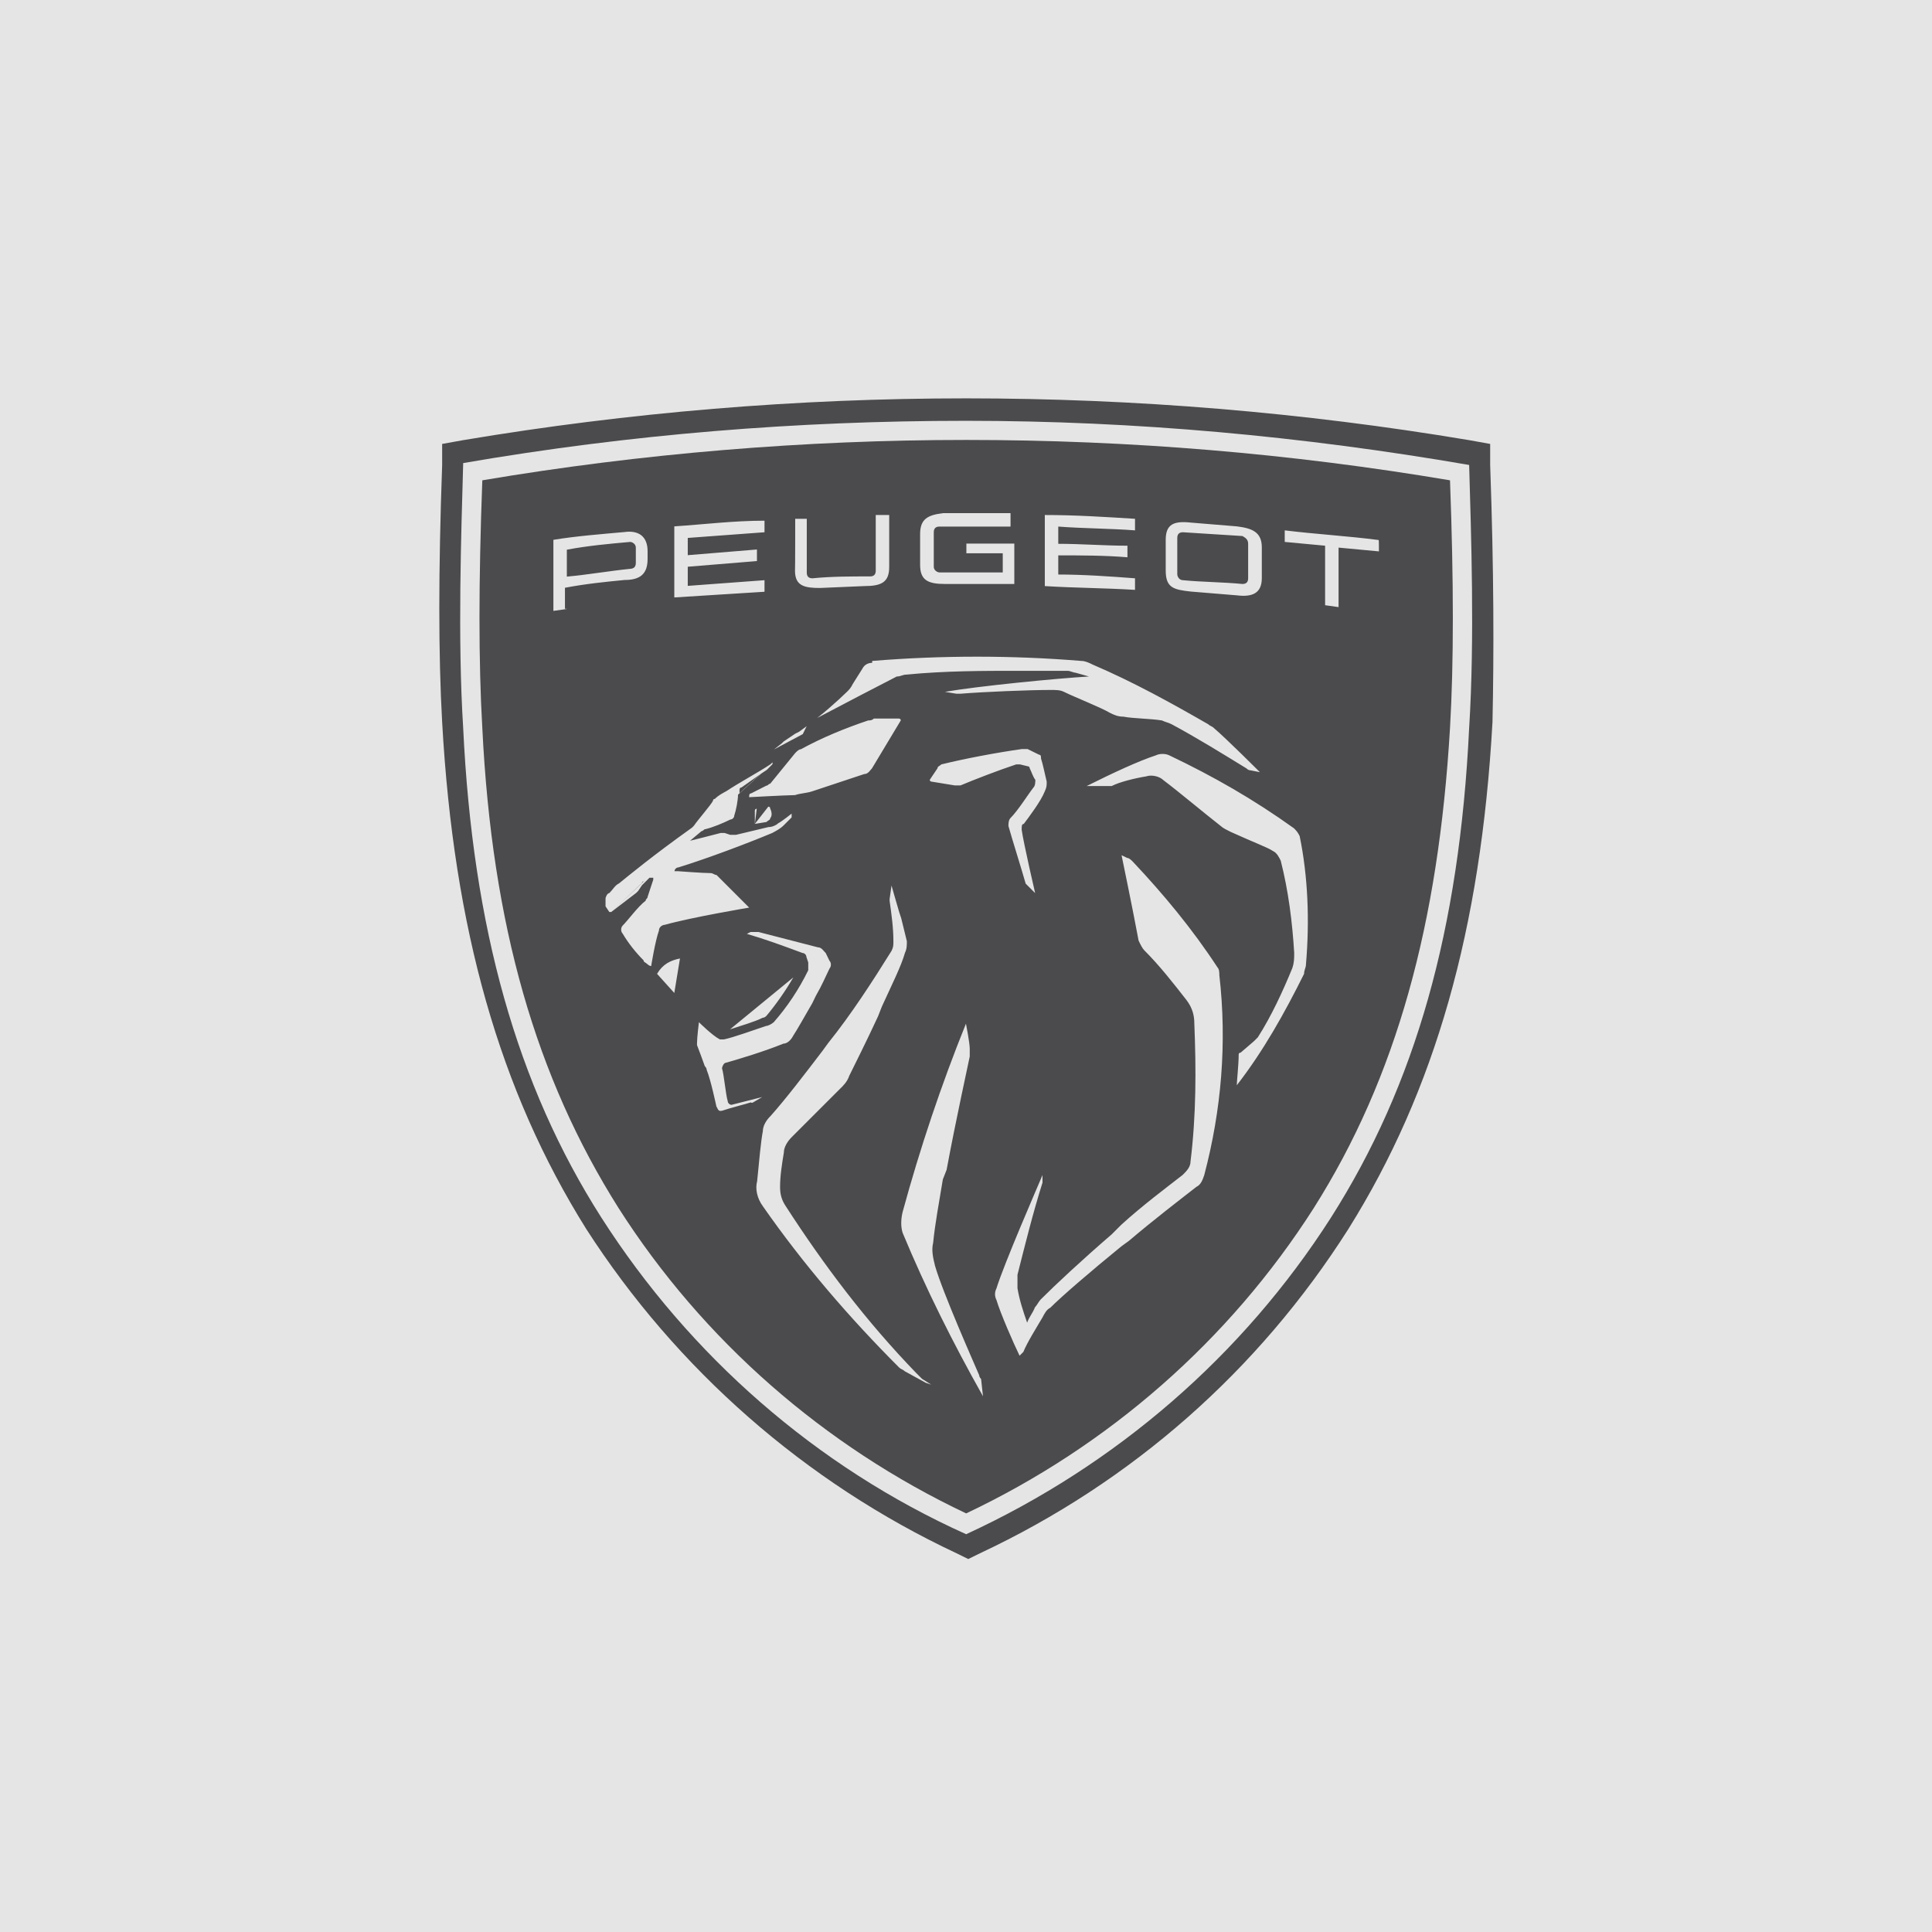 <?xml version="1.0" encoding="UTF-8"?><svg id="Ebene_1" xmlns="http://www.w3.org/2000/svg" width="1600" height="1600" viewBox="0 0 1600 1600"><rect width="1600" height="1600" fill="#e5e5e5" stroke-width="0"/><path d="M613.979,652.196c-1.567,0-1.567,1.567-1.567,3.135v1.567l17.414-15.847-15.847,11.145Z" fill="#4b4b4d" stroke-width="0"/><path d="M526.56,466.213v-12.712c0-3.135-3.135-4.702-4.702-4.702h0c-17.414,1.567-35.002,3.135-52.417,6.443v22.29c17.414-1.567,35.002-4.702,52.417-6.443,3.135-.174,4.702-1.741,4.702-4.876Z" fill="#4b4b4d" stroke-width="0"/><path d="M979.676,480.492c15.847,1.567,33.435,1.567,49.282,3.135,3.135,0,4.702-1.567,4.702-4.702v-28.559c0-3.135-1.567-4.702-4.702-6.443l-49.282-3.135h0c-3.135,0-4.702,1.567-4.702,4.702v30.127c0,1.741,1.567,4.876,4.702,4.876Z" fill="#4b4b4d" stroke-width="0"/><path d="M800.136,364.34c-133.567,0-268.701,11.145-400.7,33.435-3.135,84.285-3.135,150.981,0,205.139,8.011,163.693,44.58,289.424,112.844,397.566,70.005,109.709,170.136,197.128,287.856,252.854,117.72-55.725,217.851-143.145,287.856-252.854,68.438-108.142,103.266-235.265,112.844-397.566,3.135-53.984,3.135-120.854,0-205.139-131.999-22.29-265.566-33.435-400.7-33.435ZM965.397,447.057c0-12.712,6.443-15.847,20.723-14.28l38.137,3.135c12.712,1.567,20.723,4.702,20.723,17.414v25.425c0,12.712-8.011,15.847-20.723,14.28l-38.137-3.135c-14.28-1.567-20.723-3.135-20.723-17.414v-25.425ZM865.265,426.508c25.425,0,49.282,1.567,74.707,3.135v9.578c-20.723-1.567-43.013-1.567-63.562-3.135v14.28c19.156,0,38.137,1.567,57.293,1.567v9.578c-19.156-1.567-38.137-1.567-57.293-1.567v15.847c20.723,0,43.013,1.567,63.562,3.135v9.578c-25.425-1.567-49.282-1.567-74.707-3.135v-58.86ZM761.999,442.355c0-12.712,6.443-15.847,19.156-17.414h55.725v11.145h-58.86c-3.135,0-4.702,1.567-4.702,4.702v28.559c0,3.135,3.135,4.702,4.702,4.702h52.417v-15.847h-30.127v-8.011h39.704v33.435h-57.293c-14.28,0-20.723-3.135-20.723-15.847-0-0-0-25.425-0-25.425ZM658.559,429.643h9.578v44.58c0,3.135,1.567,4.702,4.702,4.702h0c15.847-1.567,31.868-1.567,47.715-1.567,3.135,0,4.702-1.567,4.702-4.702h0v-46.148h11.145v43.013c0,12.712-6.443,15.847-20.723,15.847l-36.57,1.567c-12.712,0-20.723-1.567-20.723-14.28.174-.174.174-43.013.174-43.013ZM647.414,615.626l1.567-1.567,9.578-6.443,3.135-1.567,6.443-4.702,1.567-1.567c9.578-6.443,23.857-19.156,31.868-26.992,1.567-1.567,3.135-3.135,4.702-6.443l8.011-12.712c1.567-3.135,4.702-4.702,8.011-4.702v-1.567c57.293-4.702,116.153-4.702,173.271,0,3.135,0,6.443,1.567,9.578,3.135,33.435,14.28,65.129,31.868,95.43,49.282,1.567,1.567,3.135,1.567,4.702,3.135,11.145,9.578,38.137,36.57,38.137,36.57l-8.011-1.567q-1.567,0-3.135-1.567c-20.723-12.712-41.272-25.425-61.994-36.57-3.135-1.567-4.702-1.567-8.011-3.135-9.578-1.567-23.857-1.567-31.868-3.135-4.702,0-8.011-1.567-11.145-3.135-8.011-4.702-28.559-12.712-38.137-17.414-3.135-1.567-6.443-1.567-11.145-1.567-17.414,0-55.725,1.567-74.707,3.135h-3.135l-9.578-1.567c26.992-4.702,92.295-11.145,119.287-12.712l-11.145-3.135c-1.567,0-4.702-1.567-6.443-1.567h-43.013c-25.425,0-58.86,0-90.554,3.135-3.135,0-4.702,1.567-8.011,1.567-12.712,6.443-43.013,22.29-73.14,38.137l-4.702,9.578-23.857,12.712,6.443-5.05ZM846.11,687.198c1.567,11.145,11.145,52.417,11.145,52.417l-4.702-4.702-3.135-3.135c-3.135-11.145-11.145-36.57-14.28-47.715,0-1.567,0-4.702,1.567-6.443,6.443-6.443,14.28-19.156,19.156-25.425,1.567-1.567,1.567-4.702,1.567-6.443-1.567-1.567-3.135-6.443-4.702-9.578,0-1.567-1.567-1.567-1.567-1.567l-6.443-1.567h-3.135c-14.28,4.702-35.002,12.712-46.148,17.414h-4.702l-19.156-3.135s-1.567,0-1.567-1.567h0l6.443-9.578c0-1.567,1.567-1.567,3.135-3.135,19.156-4.702,44.58-9.578,66.696-12.712h4.702l9.578,4.702c1.567,0,1.567,1.567,1.567,3.135,1.567,4.702,3.135,12.712,4.702,19.156,0,3.135,0,4.702-1.567,8.011-3.135,8.011-12.712,20.723-17.414,26.992-1.741.174-1.741,1.741-1.741,4.876ZM636.269,668.043q1.567,0,1.567,1.567c1.567,3.135,1.567,6.443,0,8.011,0,1.567-1.567,1.567-3.135,3.135l-9.578,1.567,11.145-14.28ZM625.124,682.497v-11.145s0-1.567,1.567-1.567l-1.567,12.712ZM620.422,660.206h0c0-1.567,0-3.135,1.567-3.135l12.712-6.443c1.567,0,1.567-1.567,3.135-1.567l20.723-25.425c1.567-1.567,3.135-3.135,4.702-3.135,17.414-9.578,36.57-17.414,55.725-23.857,1.567,0,3.135,0,4.702-1.567h20.723s1.567,0,1.567,1.567l-23.857,39.704c-1.567,1.567-3.135,4.702-6.443,4.702l-43.013,14.28c-4.702,1.567-9.578,1.567-14.28,3.135-9.404.174-37.963,1.741-37.963,1.741ZM558.427,435.912c23.857-1.567,49.282-4.702,74.707-4.702h0v9.578c-20.723,1.567-43.013,3.135-63.562,4.702v14.28c19.156-1.567,38.137-3.135,57.293-4.702v9.578c-19.156,1.567-38.137,3.135-57.293,4.702v15.847c20.723-1.567,43.013-3.135,63.562-4.702v9.578c-25.425,1.567-49.282,3.135-74.707,4.702v-58.86h-0ZM469.441,504.35l-11.145,1.567v-58.86c19.156-3.135,39.704-4.702,58.86-6.443,11.145-1.567,19.156,3.135,19.156,15.847v6.443c0,12.712-6.443,17.414-19.156,17.414-15.847,1.567-31.868,3.135-49.282,6.443v17.414h1.567v.174ZM539.272,800.042c-1.567,0-3.135-1.567-3.135-1.567-1.567-1.567-3.135-1.567-3.135-3.135-6.443-6.443-12.712-14.28-17.414-22.29-1.567-1.567-1.567-4.702,0-6.443,4.702-4.702,12.712-15.847,19.156-20.723,0-1.567,1.567-1.567,1.567-3.135,1.567-4.702,3.135-9.578,4.702-14.28v-1.567h-3.135l-1.567,1.567-4.702,4.702-3.135,4.702-1.567,1.567-20.723,15.847,25.425-23.857h0c0-1.567,1.567-1.567,1.567-1.567l1.567-1.567-28.559,26.992h-1.567l-3.135-4.702v-6.269c0-1.567,1.567-4.702,3.135-4.702,3.135-3.135,4.702-6.443,8.011-8.011,8.011-6.443,26.992-22.29,60.427-46.148l1.567-1.567c3.135-4.702,14.28-17.414,15.847-20.723,0,0,0-1.567,1.567-1.567,3.135-3.135,6.443-4.702,9.578-6.443,9.578-6.443,26.992-15.847,36.57-22.29l1.567-1.567v1.567h0l-1.567,1.567-3.135,3.135-4.702,3.135-19.156,17.414c0,4.702-1.567,12.712-3.135,17.414,0,1.567-1.567,3.135-3.135,3.135-6.443,3.135-14.28,6.443-20.723,8.011-1.567,0-1.567,1.567-3.135,1.567l-9.578,8.011s19.156-4.702,25.425-6.443h3.135l4.702,1.567h4.702l26.992-6.443c3.135,0,6.443-1.567,8.011-3.135,3.135-1.567,11.145-8.011,11.145-8.011v3.135c-1.567,1.567-4.702,4.702-6.443,6.443-3.135,3.135-6.443,4.702-9.578,6.443-19.156,8.011-52.417,20.723-77.841,28.559-1.567,0-3.135,1.567-3.135,3.135h3.135s20.723,1.567,26.992,1.567c1.567,0,3.135,1.567,4.702,1.567,4.702,4.702,22.29,22.29,26.992,26.992,0,0-47.715,8.011-70.005,14.28-1.567,0-4.702,1.567-4.702,4.702-3.135,8.707-6.443,29.43-6.443,29.43ZM563.129,793.773h0l-4.702,28.559-14.28-15.847c4.702-8.01,11.145-11.145,18.981-12.712h0ZM621.989,912.886c-4.702,1.567-17.414,4.702-22.29,6.443s-4.702,0-6.443-3.135c0,0-4.702-22.29-8.011-30.127q0-1.567-1.567-3.135c-1.567-4.702-4.702-12.712-6.443-17.414v-1.567c0-4.702,1.567-17.414,1.567-17.414,0,0,11.145,11.145,17.414,14.28h3.135c8.011-1.567,25.425-8.011,35.002-11.145,1.567,0,4.702-1.567,6.443-3.135,11.145-12.712,20.723-26.992,28.559-43.013v-6.443l-1.567-4.702c0-1.567-1.567-3.135-3.135-3.135-17.414-6.443-30.127-11.145-46.148-15.847l3.135-1.567h6.443l49.282,12.712c3.135,0,4.702,3.135,6.443,4.702l3.135,6.443c1.567,1.567,1.567,4.702,0,6.443-3.135,6.443-6.443,14.28-11.145,22.29l-3.135,6.443c-6.443,11.145-12.712,22.29-15.847,26.992-1.567,3.135-4.702,6.443-8.011,6.443-15.847,6.443-36.57,12.712-47.715,15.847-1.567,0-3.135,3.135-3.135,4.702,1.567,4.702,3.135,22.29,4.702,26.992,0,1.567,1.567,3.135,3.135,3.135,6.443-1.567,25.425-6.443,25.425-6.443l-8.011,4.702h-1.219v-.348ZM604.575,852.459l52.417-43.013c-6.443,11.145-14.28,22.29-22.29,31.868q-1.567,1.567-3.135,1.567c-6.443,3.309-17.588,6.443-26.992,9.578ZM777.846,1148.326h0l-6.443-1.567-4.702-1.567-17.414-9.578c-1.567-1.567-3.135-1.567-4.702-3.135-41.272-41.272-79.583-85.852-112.844-133.567-4.702-6.443-6.443-14.28-4.702-20.723,1.567-15.847,3.135-33.435,4.702-41.272,0-4.702,3.135-9.578,6.443-12.712,12.712-14.28,28.559-35.002,43.013-53.984l4.702-6.443c19.156-23.857,36.57-50.849,52.417-76.274,1.567-3.135,1.567-4.702,1.567-8.011,0-11.145-1.567-22.29-3.135-33.435v-1.567l1.567-11.145s3.135,11.145,6.443,22.29l1.567,4.702c1.567,6.443,3.135,12.712,4.702,19.156,0,3.135,0,6.443-1.567,9.578-3.135,11.145-11.145,26.992-19.156,44.58l-3.135,8.011c-9.578,20.723-19.156,39.704-23.857,49.282-1.567,4.702-4.702,8.011-8.011,11.145-9.578,9.578-28.559,28.559-39.704,39.704-3.135,3.135-6.443,8.011-6.443,12.712-1.567,9.578-3.135,19.156-3.135,28.559,0,6.443,1.567,11.145,4.702,15.847,31.868,49.282,66.696,95.43,108.142,138.269l4.702,4.702,12.712,8.011,1.567,1.567 0-3.135h0ZM747.545,1021.028c-1.567-4.702-1.567-11.145,0-17.414,14.28-52.417,31.868-105.007,52.417-155.857,0,0,3.135,15.847,3.135,20.723v6.443c-1.567,8.011-11.145,50.849-19.156,93.862l-3.135,8.011c-3.135,19.156-6.443,36.57-8.011,52.417-1.567,6.443,0,12.712,1.567,19.156,6.443,22.29,31.868,79.583,36.57,90.554,0,1.567,1.567,3.135,1.567,3.135l1.567,14.28c-25.076-44.58-47.367-89.161-66.522-135.308ZM997.265,973.313c-1.567,4.702-3.135,8.011-6.443,9.578-14.28,11.145-35.002,26.992-55.725,44.58l-6.443,4.702c-25.425,20.723-49.282,41.272-58.86,50.849-3.135,1.567-4.702,4.702-6.443,8.011-4.702,8.011-12.712,20.723-15.847,28.559l-1.567,1.567-1.567,1.567c-4.702-9.578-15.847-35.002-19.156-46.148-1.567-3.135-1.567-6.443,0-9.578,6.443-20.723,33.435-82.717,38.137-93.862v6.269c-8.011,25.425-14.28,50.849-20.723,76.274v11.145c1.567,9.578,4.702,19.156,8.011,28.559,1.567-4.702,4.702-8.011,6.443-12.712,1.567-1.567,3.135-4.702,4.702-6.443,12.712-12.712,35.002-33.435,58.86-53.984l8.011-8.011c17.414-15.847,36.57-30.127,50.849-41.272,3.135-3.135,6.443-6.443,6.443-11.145,4.702-38.137,4.702-76.274,3.135-114.411,0-6.443-1.567-12.712-6.443-19.156-11.145-14.28-22.29-28.559-35.002-41.272-1.567-1.567-3.135-4.702-4.702-8.011-4.702-25.425-14.28-71.572-14.28-71.572h-1.567l6.443,3.135c1.567,0,3.135,1.567,4.702,3.135,25.425,26.992,49.282,55.725,70.005,87.419,1.567,1.567,1.567,4.702,1.567,6.443,6.443,56.074,1.741,111.799-12.538,165.783ZM1081.549,798.475c0,3.135-1.567,4.702-1.567,8.011-15.847,31.868-33.435,63.562-55.725,92.295,0-3.135,1.567-17.414,1.567-25.425q0-1.567,1.567-1.567l11.145-9.578,3.135-3.135c11.145-17.414,20.723-38.137,28.559-57.293,1.567-4.702,1.567-8.011,1.567-12.712-1.567-25.425-4.702-50.849-11.145-76.274-1.567-3.135-3.135-6.443-6.443-8.011-4.702-3.135-14.28-6.443-35.002-15.847-3.135-1.567-6.443-3.135-8.011-4.702-14.28-11.145-35.002-28.559-47.715-38.137-3.135-3.135-9.578-4.702-14.28-3.135-9.578,1.567-22.29,4.702-28.559,8.011h-20.723c22.29-11.145,43.013-20.723,57.293-25.425,3.135-1.567,8.011-1.567,11.145,0,36.57,17.414,70.005,36.57,103.266,60.427,1.567,1.567,3.135,3.135,4.702,6.443,6.792,32.913,8.359,69.483,5.224,106.052ZM1141.976,456.635l-33.435-3.135v49.282l-11.145-1.567v-49.282l-33.435-3.135v-9.578c25.425,3.135,52.417,4.702,77.841,8.011.174-.174.174,9.404.174,9.404Z" fill="#4b4b4d" stroke-width="0"/><path d="M1234.097,385.062v-17.414l-17.414-3.135c-275.144-46.148-558.124-46.148-833.094,0l-17.414,3.135v17.414c-3.135,87.419-3.135,157.424,0,212.975,9.578,171.704,47.715,305.27,119.287,419.682,74.707,116.153,181.282,209.841,306.838,268.701l9.578,4.702,9.578-4.702c125.556-58.86,230.564-150.981,305.27-268.701,71.572-114.411,109.709-247.978,119.287-419.682,1.219-55.551,1.219-125.556-1.916-212.975ZM1216.683,602.914c-8.01,167.002-44.58,295.693-114.411,405.402-73.14,114.411-178.147,205.139-302.136,262.257-123.989-55.725-228.996-147.846-302.136-262.257-70.005-109.709-106.575-240.141-114.411-405.402-4.702-74.707-1.567-162.126,0-219.419,138.269-23.857,276.711-35.002,416.547-35.002s278.278,12.712,416.547,36.57c1.567,55.725,4.702,143.144,0,217.851Z" fill="#4b4b4d" stroke-width="0"/></svg>
